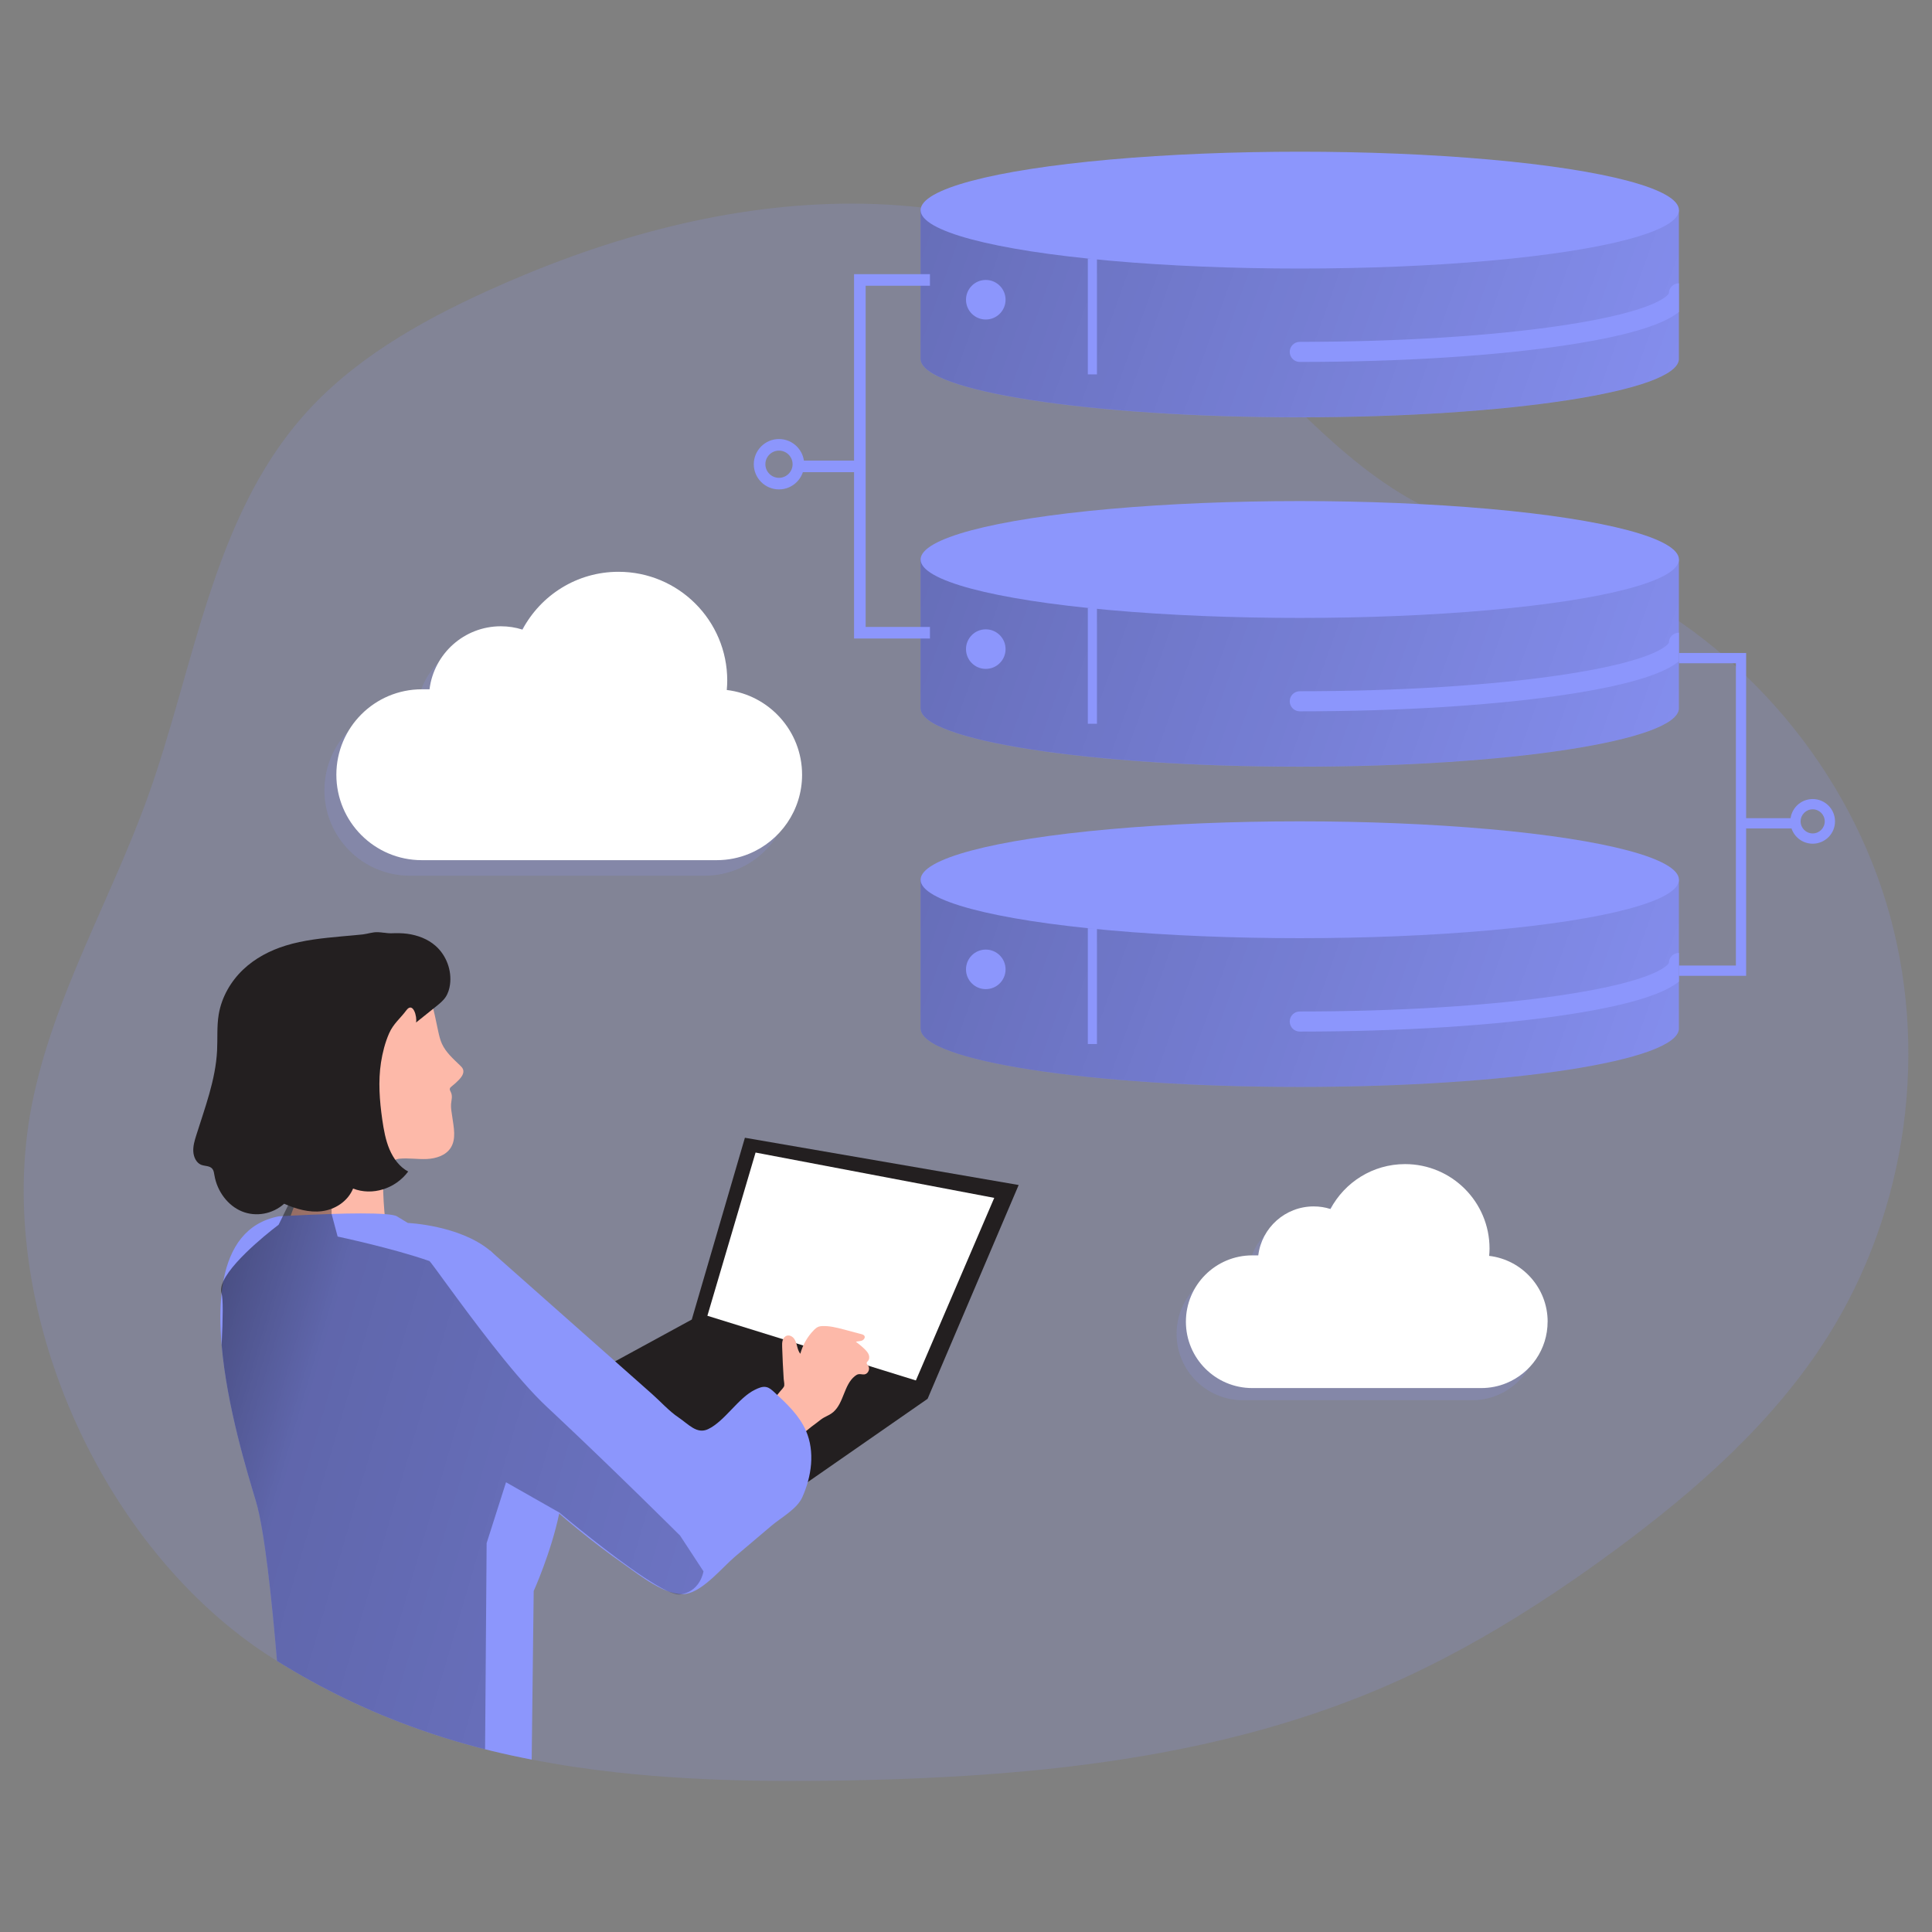 <svg transform="scale(1)" id="_0713_Database_4" xmlns="http://www.w3.org/2000/svg" xmlns:xlink="http://www.w3.org/1999/xlink" viewBox="0 0 500 500" class="show_show__wrapper__graphic__5Waiy "><rect x="0" y="0" width="500" height="500" fill="#808080" stroke="none"/><title>React</title><defs><style>.cls-1{fill:url(#linear-gradient);}.cls-1,.cls-2,.cls-3,.cls-4,.cls-5,.cls-6,.cls-7,.cls-8,.cls-9{stroke-width:0px;}.cls-2{isolation:isolate;opacity:.18;}.cls-2,.cls-9{fill:#8C96FC;}.cls-3{fill:url(#linear-gradient-4);}.cls-4{fill:url(#linear-gradient-2);}.cls-5{fill:url(#linear-gradient-3);}.cls-6{fill:#231f20;}.cls-7{fill:#fff;}.cls-8{fill:#fdb9a9;}</style><linearGradient id="linear-gradient" x1="123.32" y1="171.12" x2="481.17" y2="299.33" gradientUnits="userSpaceOnUse"><stop offset="0" stop-color="#000"></stop><stop offset=".08" stop-color="#000" stop-opacity=".69"></stop><stop offset=".21" stop-color="#000" stop-opacity=".32"></stop><stop offset="1" stop-color="#000" stop-opacity="0"></stop></linearGradient><linearGradient id="linear-gradient-2" x1="123.32" y1="88.24" x2="481.17" y2="216.44" xlink:href="#linear-gradient"></linearGradient><linearGradient id="linear-gradient-3" y1="-2.18" y2="126.02" xlink:href="#linear-gradient"></linearGradient><linearGradient id="linear-gradient-4" x1="-102.16" y1="316.18" x2="458.35" y2="480.04" gradientUnits="userSpaceOnUse"><stop offset="0" stop-color="#000"></stop><stop offset=".2" stop-color="#000" stop-opacity=".69"></stop><stop offset=".32" stop-color="#000" stop-opacity=".32"></stop><stop offset="1" stop-color="#000" stop-opacity="0"></stop></linearGradient></defs><path class="cls-2" id="background" d="M472.97,345.97c-13.92,22.03-33.87,39.6-54.84,55.09-3.51,2.6-7.06,5.14-10.66,7.62-3.19,2.21-6.42,4.37-9.68,6.47-12.56,8.11-25.65,15.38-39.37,21.31-36,15.54-75.24,21.43-114.55,23.47-5.9.32-11.81.54-17.71.69-1.65.05-3.3.09-4.96.12-.85.02-1.7.03-2.55.05-2.37.04-4.75.07-7.13.09-11.18.11-22.39-.04-33.56-.68-6.11-.34-12.21-.83-18.28-1.5-7.4-.81-14.77-1.9-22.08-3.33-3.38-.64-6.75-1.37-10.11-2.18-.65-.16-1.3-.32-1.95-.49-1.39-.34-2.78-.71-4.17-1.1-4.37-1.2-8.67-2.55-12.92-4.06-12.84-4.52-25.11-10.42-36.76-17.69-.37-.22-.75-.45-1.12-.69C25.93,400.89-1.99,337.81,8.24,285.91c5.51-27.92,20.43-52.98,30.04-79.76,12.06-33.62,16.58-71.57,40.12-98.43,12.75-14.53,29.99-24.36,47.59-32.37,28.93-13.16,60.15-22.18,91.94-22.64,31.78-.46,64.21,8.1,89.57,27.27,19.91,15.06,35.08,36.16,56.66,48.71,15.24,8.86,32.77,12.88,48.88,20.03,35.64,15.79,63.79,47.61,75.12,84.91,11.33,37.29,5.64,79.4-15.19,112.34Z"></path><g id="database"><path class="cls-9" d="M434.5,266.17c0,8.35-43.93,15.12-98.13,15.12s-98.13-6.77-98.13-15.12v-38.49c16.87-4.58,67.54-4.35,104.14-4.35,43.16,0,80.53-8.77,92.11,4.35v38.49Z"></path><path class="cls-1" d="M434.5,227.69v38.48c0,8.35-43.93,15.11-98.13,15.11s-98.13-6.76-98.13-15.11v-38.48c16.87-4.58,67.54-4.35,104.14-4.35,43.17,0,80.53-8.78,92.11,4.35Z"></path><circle class="cls-9" cx="255.12" cy="250.87" r="5.12"></circle><rect class="cls-9" x="281.53" y="240.22" width="2.36" height="29.97"></rect><ellipse class="cls-9" cx="336.38" cy="227.68" rx="98.13" ry="15.12"></ellipse><path class="cls-9" d="M434.5,246.63v7.4c-3.44,2.8-11.22,5.84-28.34,8.48-18.66,2.88-43.44,4.46-69.78,4.46-1.44,0-2.6-1.17-2.6-2.6s1.16-2.6,2.6-2.6c25.38,0,49.41-1.49,67.66-4.2,25.98-3.85,27.85-8.31,27.86-8.36,0-1.43,1.17-2.59,2.6-2.59Z"></path><path class="cls-9" d="M434.5,183.29c0,8.35-43.93,15.12-98.13,15.12s-98.13-6.77-98.13-15.12v-38.49c16.87-4.58,67.54-4.35,104.14-4.35,43.16,0,80.53-8.77,92.11,4.35v38.49Z"></path><path class="cls-4" d="M434.5,144.8v38.48c0,8.35-43.93,15.11-98.13,15.11s-98.13-6.76-98.13-15.11v-38.48c16.87-4.58,67.54-4.35,104.14-4.35,43.17,0,80.53-8.78,92.11,4.35Z"></path><circle class="cls-9" cx="255.12" cy="167.99" r="5.12"></circle><rect class="cls-9" x="281.53" y="157.34" width="2.36" height="29.97"></rect><ellipse class="cls-9" cx="336.38" cy="144.8" rx="98.13" ry="15.12"></ellipse><path class="cls-9" d="M434.5,163.75v7.4c-3.44,2.8-11.22,5.84-28.34,8.48-18.66,2.88-43.44,4.46-69.78,4.46-1.44,0-2.6-1.17-2.6-2.6s1.16-2.6,2.6-2.6c25.38,0,49.41-1.49,67.66-4.2,25.98-3.85,27.85-8.31,27.86-8.36,0-1.43,1.17-2.59,2.6-2.59Z"></path><path class="cls-9" d="M434.5,92.87c0,8.35-43.93,15.12-98.13,15.12s-98.13-6.77-98.13-15.12v-38.49c16.87-4.58,67.54-4.35,104.14-4.35,43.16,0,80.53-8.77,92.11,4.35v38.49Z"></path><path class="cls-5" d="M434.5,54.38v38.48c0,8.35-43.93,15.11-98.13,15.11s-98.13-6.76-98.13-15.11v-38.48c16.87-4.58,67.54-4.35,104.14-4.35,43.17,0,80.53-8.78,92.11,4.35Z"></path><circle class="cls-9" cx="255.12" cy="77.57" r="5.12"></circle><rect class="cls-9" x="281.53" y="66.92" width="2.36" height="29.97"></rect><ellipse class="cls-9" cx="336.38" cy="54.38" rx="98.13" ry="15.12"></ellipse><path class="cls-9" d="M434.5,73.33v7.4c-3.44,2.8-11.22,5.84-28.34,8.48-18.66,2.88-43.44,4.46-69.78,4.46-1.44,0-2.6-1.17-2.6-2.6s1.16-2.6,2.6-2.6c25.38,0,49.41-1.49,67.66-4.2,25.98-3.85,27.85-8.31,27.86-8.36,0-1.43,1.17-2.59,2.6-2.59Z"></path><polygon class="cls-9" points="240.67 165.25 221.03 165.25 221.03 70.95 240.67 70.95 240.67 73.95 224.03 73.95 224.03 162.25 240.67 162.25 240.67 165.25"></polygon><rect class="cls-9" x="205.51" y="119.2" width="17.02" height="3"></rect><path class="cls-9" d="M201.6,126.66c-3.6,0-6.52-2.93-6.52-6.52s2.93-6.52,6.52-6.52,6.52,2.93,6.52,6.52-2.93,6.52-6.52,6.52ZM201.6,116.62c-1.94,0-3.52,1.58-3.52,3.52s1.58,3.52,3.52,3.52,3.52-1.58,3.52-3.52-1.58-3.52-3.52-3.52Z"></path><polygon class="cls-9" points="451.9 252.54 434.5 252.54 434.5 249.88 449.25 249.88 449.25 171.65 434.5 171.65 434.5 168.99 451.9 168.99 451.9 252.54"></polygon><rect class="cls-9" x="450.58" y="211.74" width="15.08" height="2.66"></rect><path class="cls-9" d="M469.12,218.35c-3.19,0-5.78-2.59-5.78-5.78s2.59-5.78,5.78-5.78,5.78,2.59,5.78,5.78-2.59,5.78-5.78,5.78ZM469.12,209.45c-1.72,0-3.12,1.4-3.12,3.12s1.4,3.12,3.12,3.12,3.12-1.4,3.12-3.12-1.4-3.12-3.12-3.12Z"></path></g><g id="character"><polygon class="cls-6" points="179.03 341.5 192.78 294.45 263.63 306.68 240.06 362.01 201.87 388.55 137.86 363.94 179.03 341.5"></polygon><polygon class="cls-7" points="257.31 310.01 237.03 357.26 183.07 340.52 195.54 298.28 257.31 310.01"></polygon><path class="cls-8" d="M109.42,252.4c1,2.04,1.42,4.32,2.1,6.49.82,2.62,1.3,5.33,1.89,8.01.24,1.11.5,2.22.97,3.25,1.02,2.22,2.92,3.88,4.68,5.58.31.3.64.62.78,1.04.33.93-.33,1.9-1.01,2.62-.59.62-1.23,1.21-1.91,1.74-.22.17-.46.37-.51.64-.05.28.11.55.24.81.56,1.14.16,2.04.08,3.21-.07,1.05.18,2.22.32,3.26.38,2.71,1.07,5.71-.42,8.02-1.28,1.98-3.81,2.77-6.17,2.88-2.36.11-4.72-.31-7.07-.08-.88.09-1.96.5-1.98,1.39-1.46.95-2.3,2.82-2.29,4.57.03,3.43.23,6.85.61,10.25-8.24,1.25-16.68,1.21-24.91-.11,1.06-3.85,3.13-7.38,4-11.28,2.8-12.46-7.02-25.06-4.68-37.61,1.17-6.29,5.48-11.83,11.09-14.91,5.61-3.08,12.4-3.77,18.63-2.31,1.52.35,4.86,1.16,5.55,2.57Z"></path><path class="cls-8" d="M202.96,358.52c.07-.48-.11-1.17-.14-1.63-.18-2.77-.31-5.55-.4-8.33-.02-.56-.03-1.13.13-1.67s.54-1.04,1.07-1.21c.68-.22,1.44.17,1.87.74s.62,1.28.8,1.98.38,1.41.83,1.96c.61-2.26,1.8-4.36,3.43-6.05.39-.41.82-.8,1.35-.98.29-.1.6-.13.9-.14,1.83-.08,3.64.37,5.42.83,1.57.41,3.13.82,4.69,1.25.31.08.65.19.81.47.26.46-.18,1.03-.67,1.21s-1.05.14-1.55.31c.82.58,1.6,1.23,2.31,1.93.41.41.81.85,1.02,1.39s.18,1.2-.2,1.64c-.13.14-.29.27-.33.46-.06.28.2.51.37.74.59.79.03,2.14-.95,2.27-.5.07-1.02-.13-1.52-.05-.36.06-.69.27-.97.5-2.85,2.29-2.82,6.9-5.58,9.3-.72.63-1.56.96-2.39,1.41-.67.36-1.25.89-1.86,1.34-1.82,1.31-3.55,2.76-5.19,4.29-.63.59-1.38,1.23-2.23,1.11-.28-.04-.54-.16-.79-.29-2.14-1.11-5.85-3.78-5.94-6.48-.05-1.57,1.4-2.83,2.32-3.92.77-.92,1.55-1.83,2.29-2.77.31-.4.96-.98,1.09-1.47,0-.04.02-.07.02-.11Z"></path><path class="cls-9" d="M144.77,391.45c-.02.08-.03.16-.05.24-2.1,10.11-6.6,20.06-6.6,20.06l-.52,43.62c-3.38-.64-6.75-1.37-10.11-2.18-.65-.16-1.3-.32-1.95-.49-1.39-.34-2.78-.71-4.17-1.1-4.37-1.2-8.67-2.55-12.92-4.06-12.84-4.52-25.11-10.42-36.76-17.69-1.35-15.97-3.24-33.84-5.43-41.22-2.2-7.38-7.54-24.57-8.9-40.55-.22-2.55-.34-5.07-.33-7.52.01-1.99.11-3.94.31-5.8.12-1.1.27-2.17.47-3.21.02-.14.05-.28.07-.42,1.63-8.37,5.81-14.69,14.23-16.34,0,0,.4-.03,1.1-.07.52-.03,1.2-.06,2.03-.1h.01c2.59-.14,6.5-.33,10.57-.45,5.07-.16,10.4-.22,13.75.04,1.57.11,2.7.3,3.16.58l2.82,1.71s13.37.56,21.27,7.15h.01l.36.33c5.5,5.21,10.14,23.86,13.76,38.26.15.58.3,1.16.44,1.73.13.49.25.98.38,1.46,1.16,4.58,2.21,8.52,3.13,11.19,1.37,3.96.97,9.41-.13,14.83Z"></path><path class="cls-9" d="M126.83,323.65c13.97,12.37,27.93,24.73,41.9,37.1,2.22,1.96,4.4,4.43,6.86,6.08,2.61,1.75,4.75,4.43,7.69,3.02,4.34-2.09,7.79-8.11,12.13-10.2.93-.45,1.95-.91,2.95-.67.77.18,1.38.73,1.96,1.26,3.22,2.96,6.54,6.05,8.28,10.07,2.34,5.4,1.45,11.76-.95,17.14-1.37,3.08-5.41,5.23-7.97,7.39-3.14,2.66-6.27,5.32-9.41,7.97-3.27,2.77-8.26,8.93-12.69,9.67-5.06.84-12.28-4.99-16.07-7.64-16.37-11.44-31.09-25.81-44.86-40.23,0,0-12.14-34.17,10.17-40.94Z"></path><path class="cls-3" d="M182.06,406.66s-.71,4.82-5.36,5.86c-.04.01-.08.02-.13.03h-.01c-.18.05-.36.08-.55.1-.77.1-1.98-.28-3.5-1.01-1.66-.8-3.7-2.02-5.89-3.47-.01,0-.02-.02-.04-.03-8.77-5.81-20.17-15.3-21.65-16.55-.07-.06-.12-.1-.14-.12l-.02-.02-.03-.02-.97-.55h-.01s-12.8-7.27-12.8-7.27l-5.02,15.75-.4,53.34c-1.39-.34-2.78-.71-4.17-1.1-4.37-1.2-8.67-2.55-12.92-4.06-12.84-4.52-25.11-10.42-36.76-17.69-1.35-15.97-3.24-33.84-5.43-41.22-2.2-7.38-7.54-24.57-8.9-40.55.34-7.01.41-12.06-.02-13.32-.3-.91-.09-2.01.47-3.21,2.8-6.01,14.3-14.59,14.3-14.59l1.1-2.24,1.36-2.78,4.63-9.43.72-1.47h5.92l-.02,11.75v1.38l.74,2.78.82,3.07s14.25,3.02,23.73,6.33c.2.07,2.03,2.61,4.8,6.4,5.97,8.16,16.3,22.15,24.18,29.96.44.44.87.86,1.3,1.26.79.74,1.58,1.48,2.38,2.23,15.89,14.92,32.24,31.22,32.24,31.22l6.05,9.24Z"></path><path class="cls-6" d="M99.32,241.38c.65.08,1.3.17,1.99.15,1.38-.05,2.74-.05,4.1.13,2.66.37,5.28,1.33,7.32,3.13,2.79,2.46,4.23,6.35,3.73,10.03-.16,1.14-.5,2.27-1.14,3.23-.65.96-1.57,1.7-2.47,2.43-1.73,1.38-3.45,2.77-5.18,4.15.34-1.44-.76-5.53-2.51-3.16-1.55,2.1-3.36,3.45-4.47,5.99-1.04,2.38-1.69,4.95-2.09,7.51-.75,4.88-.37,9.89.33,14.78.38,2.63.85,5.28,1.87,7.7,1.02,2.41,2.65,4.6,4.84,5.74-3.33,4.49-9.3,6.34-14.26,4.41-1.4,3.37-4.7,5.42-8.03,5.85s-6.69-.55-9.81-1.92c-2.99,2.68-7.29,3.46-10.91,1.99-3.62-1.47-6.42-5.14-7.13-9.33-.1-.57-.17-1.19-.5-1.64-.68-.92-1.98-.7-2.99-1.12-1.2-.51-1.9-1.97-1.98-3.39-.09-1.42.32-2.81.74-4.15,2.25-7.2,5.02-14.37,5.41-21.98.16-3.12-.09-6.28.42-9.36.75-4.52,3.15-8.59,6.29-11.59,3.15-3,7.01-4.99,11.01-6.23,4.74-1.47,9.68-1.94,14.59-2.4,1.79-.17,3.6-.3,5.39-.5,1.39-.16,2.53-.64,3.96-.58.51.02.99.08,1.47.14Z"></path></g><g id="clouds"><path class="cls-2" d="M185.01,182.59c.07-.8.12-1.61.12-2.44,0-15.54-12.6-28.14-28.14-28.14-10.77,0-20.13,6.06-24.86,14.95-1.76-.56-3.64-.86-5.59-.86-9.5,0-17.32,7.12-18.46,16.31h-2.01c-12.21,0-22.11,9.9-22.11,22.11s9.9,22.11,22.11,22.11h76.31c12.21,0,22.11-9.9,22.11-22.11,0-11.32-8.51-20.64-19.48-21.94Z"></path><path class="cls-7" d="M207.58,200.49c0,9.23-5.66,17.15-13.7,20.46-2.59,1.07-5.43,1.66-8.41,1.66h-76.31c-12.21,0-22.11-9.9-22.11-22.11s9.9-22.11,22.11-22.11h2c1.14-9.19,8.96-16.31,18.46-16.31,1.95,0,3.83.3,5.59.86,4.73-8.9,14.08-14.96,24.85-14.96,15.55,0,28.15,12.6,28.15,28.15,0,.82-.05,1.63-.12,2.44,10.97,1.3,19.49,10.62,19.49,21.94Z"></path><path class="cls-2" d="M382.99,328.15c.05-.63.1-1.25.1-1.89,0-12.07-9.79-21.86-21.86-21.86-8.37,0-15.63,4.71-19.31,11.62-1.37-.43-2.83-.67-4.34-.67-7.38,0-13.46,5.53-14.34,12.67h-1.56c-9.49,0-17.18,7.69-17.18,17.18s7.69,17.18,17.18,17.18h59.27c9.49,0,17.18-7.69,17.18-17.18,0-8.79-6.61-16.03-15.13-17.04Z"></path><path class="cls-7" d="M400.52,342.05c0,7.17-4.4,13.32-10.64,15.89-2.01.83-4.22,1.29-6.53,1.29h-59.27c-9.49,0-17.17-7.69-17.17-17.17s7.69-17.17,17.17-17.17h1.56c.88-7.14,6.96-12.67,14.34-12.67,1.51,0,2.97.23,4.34.67,3.68-6.91,10.94-11.62,19.31-11.62,12.08,0,21.86,9.79,21.86,21.86,0,.64-.04,1.27-.1,1.89,8.52,1.01,15.14,8.25,15.14,17.04Z"></path></g></svg>